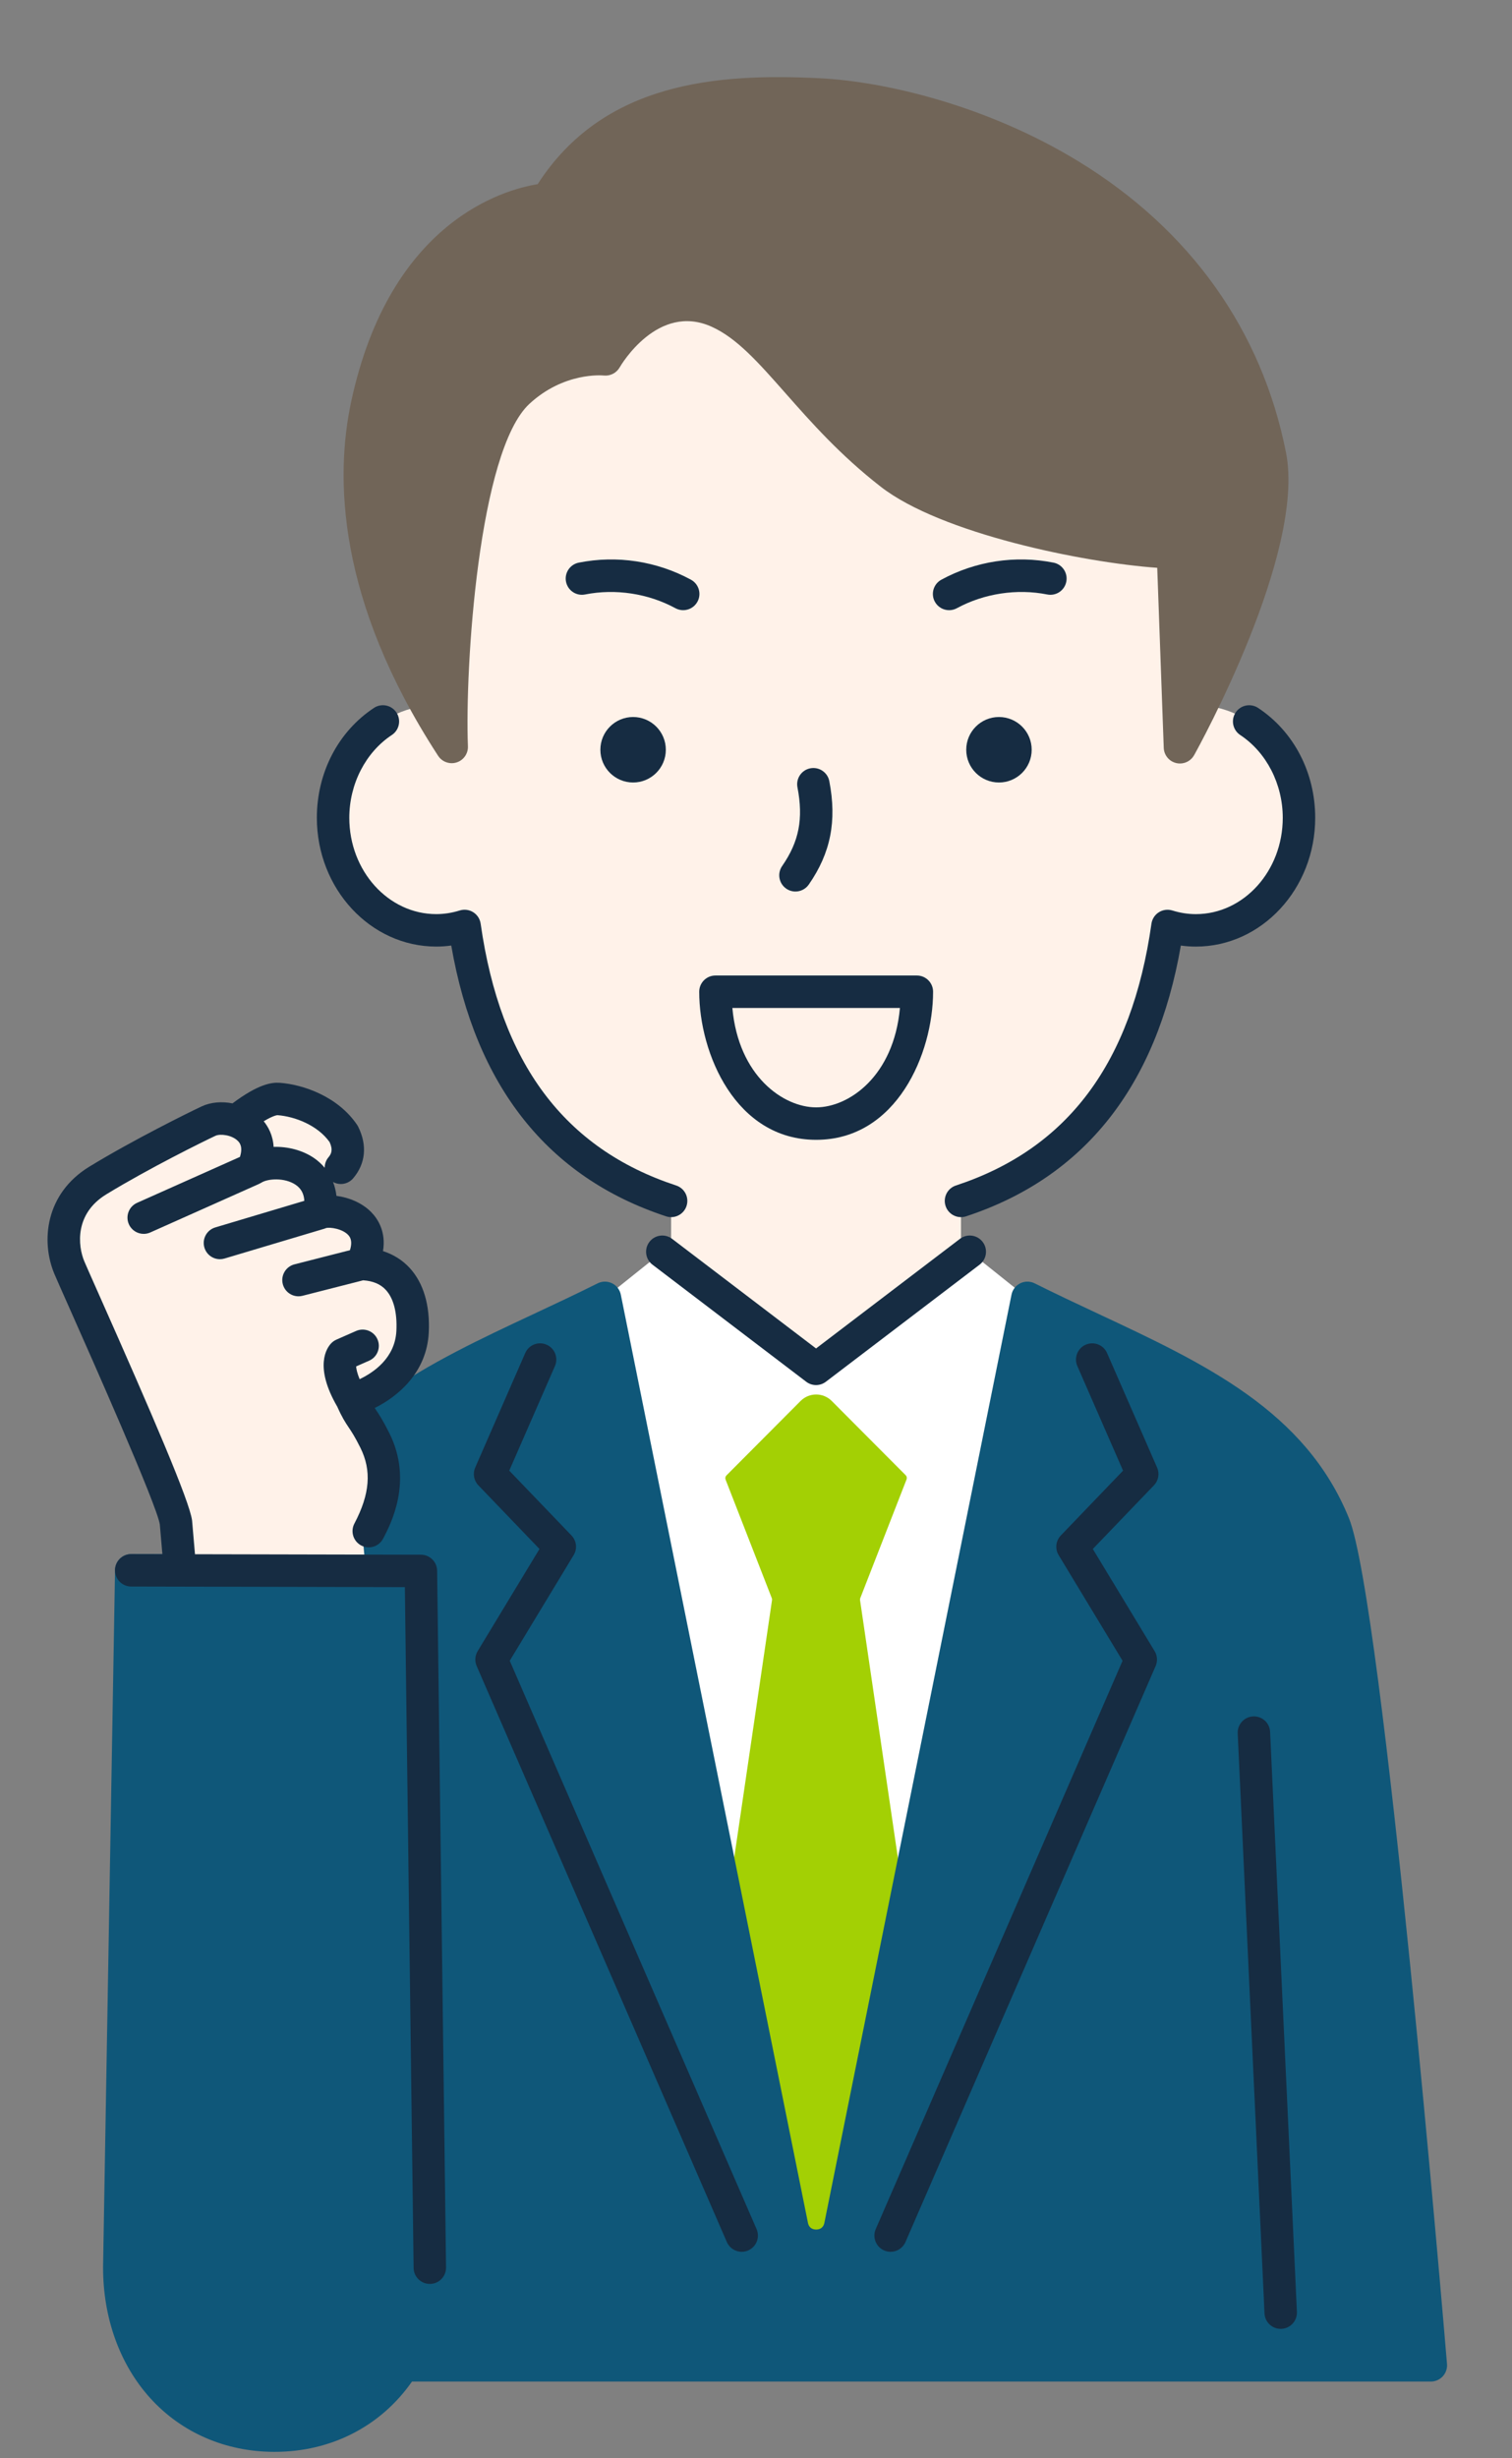 <?xml version="1.0" encoding="utf-8"?>
<!-- Generator: Adobe Illustrator 28.2.0, SVG Export Plug-In . SVG Version: 6.00 Build 0)  -->
<svg version="1.1" xmlns="http://www.w3.org/2000/svg" xmlns:xlink="http://www.w3.org/1999/xlink" x="0px" y="0px" width="160px"
	 height="260px" viewBox="0 0 160 260" enable-background="new 0 0 160 260" xml:space="preserve">
<rect x="0" y="0" width="160" height="260" fill="#808080" stroke="none"/>
<g id="レイヤー_3">
</g>
<g id="レイヤー_1">
	<g>
		<polygon fill="#FFFFFF" points="69.65,132.76 64.011,137.266 86.366,248.086 108.72,137.266 102.621,132.392 101.691,133.199 
			101.691,132.648 86.088,145.156 		"/>
		<path fill="#FFF2E9" d="M126.54,74.59c-0.469,0-0.928,0.043-1.382,0.106l0.904-14.881c0-28.873-21.038-30.964-39.708-30.964
			s-39.708,2.091-39.708,30.964l0.904,14.882c-0.455-0.063-0.915-0.106-1.386-0.106c-6.03,0-10.918,5.33-10.918,11.904
			c0,6.574,4.888,11.904,10.918,11.904c1.041,0,2.044-0.169,2.997-0.465c1.694,11.924,6.987,24.191,21.856,29.08v6.166l-0.908-0.787
			l-0.461,0.368l16.438,12.396l15.604-12.508v-5.635c14.869-4.889,20.162-17.156,21.856-29.079c0.952,0.296,1.954,0.464,2.993,0.464
			c6.03,0,10.918-5.33,10.918-11.904C137.458,79.92,132.57,74.59,126.54,74.59z"/>
	</g>
	<g>
		<g>
			<g>
				<path fill="#A3D004" d="M84.718,148.172l-7.845,7.874c-0.116,0.116-0.152,0.289-0.092,0.442l4.89,12.538
					c0.026,0.067,0.034,0.139,0.024,0.21l-5.417,36.88c-0.036,0.243-0.029,0.49,0.019,0.731l7.982,39.569
					c0.2,0.994,1.074,1.708,2.087,1.708l0,0c1.014,0,1.887-0.715,2.087-1.708l7.966-39.493c0.049-0.241,0.055-0.488,0.019-0.731
					l-5.428-36.956c-0.01-0.071-0.002-0.143,0.024-0.21l4.898-12.558c0.06-0.153,0.023-0.326-0.092-0.442l-7.826-7.855
					C87.105,147.26,85.627,147.26,84.718,148.172z"/>
				<polygon fill="#FFFFFF" points="86.366,146.493 86.353,146.505 86.366,146.518 86.379,146.505 				"/>
			</g>
			<path fill="#162C42" d="M86.353,146.491c-0.366,0-0.733-0.117-1.039-0.351l-16.269-12.383c-0.754-0.574-0.9-1.651-0.326-2.405
				c0.574-0.755,1.65-0.9,2.405-0.326l15.229,11.592l15.229-11.592c0.755-0.574,1.83-0.429,2.405,0.326
				c0.574,0.754,0.428,1.831-0.326,2.405l-16.268,12.383C87.085,146.374,86.719,146.491,86.353,146.491z"/>
			<path fill="#716558" d="M136.086,47.87c-2.551-12.931-10.14-23.579-21.948-30.795c-9.765-5.967-20.554-8.459-27.396-8.8
				C75.872,7.732,63.869,8.66,56.895,19.479c-3.489,0.56-15.62,3.867-19.731,22.991c-1.717,7.987-1.521,20.96,9.159,37.408
				l0.038,0.058c0.421,0.649,1.226,0.933,1.959,0.701c0.736-0.234,1.226-0.931,1.195-1.704c-0.328-8.291,1.125-31.241,6.509-36.222
				c3.644-3.371,7.705-3.013,7.865-2.995c0.68,0.071,1.338-0.26,1.679-0.85c0.162-0.281,4.045-6.853,9.713-4.321
				c2.678,1.196,4.957,3.778,7.844,7.048c2.708,3.067,5.777,6.542,10.074,9.883c6.379,4.96,21.454,8.026,29.26,8.579l0.689,19.042
				c0.028,0.77,0.565,1.427,1.314,1.606c0.133,0.033,0.268,0.048,0.401,0.048c0.613,0,1.192-0.329,1.5-0.882
				C126.847,79.003,138.178,58.474,136.086,47.87z"/>
			<path fill="#162C42" d="M71.019,128.73c-0.178,0-0.359-0.028-0.537-0.087c-12.506-4.112-20.146-13.742-22.731-28.64
				c-0.529,0.074-1.059,0.111-1.586,0.111c-6.967,0-12.635-6.11-12.635-13.62c0-4.781,2.259-9.125,6.043-11.623
				c0.792-0.521,1.856-0.304,2.378,0.487c0.522,0.791,0.304,1.855-0.487,2.378c-2.777,1.832-4.501,5.188-4.501,8.758
				c0,5.617,4.128,10.187,9.202,10.187c0.824,0,1.661-0.13,2.488-0.387c0.48-0.149,1.003-0.08,1.427,0.188
				c0.425,0.269,0.711,0.711,0.782,1.209c2.094,14.744,8.862,23.802,20.692,27.692c0.9,0.296,1.39,1.266,1.094,2.166
				C72.411,128.272,71.739,128.73,71.019,128.73z"/>
			<path fill="#162C42" d="M101.691,128.73c-0.721,0-1.392-0.458-1.63-1.181c-0.296-0.9,0.194-1.871,1.094-2.166
				c11.83-3.89,18.598-12.948,20.692-27.69c0.071-0.498,0.356-0.94,0.782-1.208c0.425-0.269,0.947-0.338,1.427-0.189
				c0.827,0.257,1.662,0.387,2.484,0.387c5.074,0,9.202-4.57,9.202-10.187c0-3.57-1.725-6.926-4.501-8.758
				c-0.791-0.523-1.009-1.587-0.487-2.378c0.522-0.791,1.586-1.008,2.378-0.487c3.783,2.497,6.043,6.843,6.043,11.623
				c0,7.51-5.668,13.62-12.635,13.62c-0.526,0-1.054-0.037-1.582-0.11c-2.585,14.897-10.225,24.527-22.731,28.639
				C102.049,128.702,101.869,128.73,101.691,128.73z"/>
		</g>
		<path fill="#162C42" d="M84.174,94.291c-0.337,0-0.678-0.099-0.976-0.306c-0.779-0.541-0.972-1.61-0.432-2.389
			c1.792-2.585,2.262-4.997,1.621-8.327c-0.179-0.931,0.43-1.831,1.361-2.01c0.931-0.178,1.83,0.43,2.01,1.361
			c0.813,4.224,0.143,7.595-2.171,10.932C85.252,94.033,84.718,94.291,84.174,94.291z"/>
		<g>
			<g>
				<circle fill="#162C42" cx="105.71" cy="79.297" r="3.463"/>
			</g>
			<g>
				<circle fill="#162C42" cx="66.995" cy="79.297" r="3.463"/>
			</g>
		</g>
		<path fill="#0F5779" d="M142.749,160.579c-4.609-11.364-15.254-16.347-26.523-21.622c-2.209-1.034-4.493-2.103-6.738-3.226
			c-0.478-0.239-1.04-0.242-1.52-0.007c-0.48,0.234-0.824,0.679-0.93,1.203l-19.802,98.167c-0.125,0.62-0.599,0.712-0.87,0.712
			s-0.745-0.092-0.869-0.712l-19.803-98.167c-0.106-0.524-0.449-0.968-0.93-1.203c-0.481-0.235-1.043-0.231-1.52,0.007
			c-2.246,1.123-4.53,2.192-6.739,3.226c-11.269,5.276-21.912,10.258-26.523,21.623c-0.321,0.793-0.657,2.048-1.02,3.817
			l-15.069-0.033c-0.002,0-0.003,0-0.004,0c-0.936,0-1.7,0.751-1.716,1.687c-1.266,73.686-1.266,73.698-1.266,73.714
			c-0.011,5.379,1.761,10.305,4.991,13.871c3.31,3.653,7.968,5.671,13.116,5.683c0.015,0,0.029,0,0.043,0
			c5.978-0.001,11.223-2.696,14.541-7.436h107.815c0.48,0,0.938-0.201,1.263-0.555c0.325-0.353,0.487-0.827,0.447-1.305
			C152.848,246.737,146.338,169.426,142.749,160.579z"/>
		<path fill="#162C42" d="M100.436,64.536c-0.609,0-1.198-0.324-1.51-0.896c-0.453-0.833-0.145-1.875,0.688-2.328
			c3.618-1.967,7.834-2.608,11.873-1.804c0.93,0.185,1.533,1.088,1.348,2.018c-0.185,0.93-1.087,1.534-2.018,1.348
			c-3.206-0.638-6.691-0.108-9.563,1.454C100.993,64.469,100.712,64.536,100.436,64.536z"/>
		<path fill="#162C42" d="M72.294,64.536c-0.277,0-0.557-0.067-0.818-0.208c-2.872-1.562-6.358-2.091-9.562-1.454
			c-0.932,0.186-1.833-0.418-2.018-1.348c-0.185-0.93,0.418-1.833,1.348-2.018c4.038-0.804,8.255-0.162,11.872,1.804
			c0.833,0.453,1.141,1.495,0.688,2.328C73.492,64.212,72.902,64.536,72.294,64.536z"/>
		<path fill="#162C42" d="M86.365,120.552c-8.535,0-12.374-9.159-12.374-15.662c0-0.948,0.769-1.716,1.716-1.716h21.316
			c0.948,0,1.716,0.769,1.716,1.716C98.739,111.394,94.9,120.552,86.365,120.552z M77.499,106.607
			c0.655,7.235,5.415,10.513,8.866,10.513c3.451,0,8.212-3.278,8.866-10.513H77.499z"/>
		<path fill="#162C42" d="M94.243,238.16c-0.228,0-0.46-0.046-0.683-0.143c-0.869-0.378-1.268-1.389-0.89-2.258l26.119-60.11
			l-6.764-11.173c-0.403-0.664-0.308-1.517,0.23-2.077l6.586-6.857l-4.836-11.062c-0.38-0.868,0.017-1.88,0.885-2.26
			c0.871-0.379,1.881,0.017,2.26,0.885l5.295,12.113c0.278,0.636,0.146,1.376-0.335,1.876l-6.467,6.733l6.541,10.805
			c0.288,0.476,0.328,1.062,0.106,1.573l-26.473,60.923C95.537,237.773,94.906,238.159,94.243,238.16z"/>
		<g>
			<path fill="#162C42" d="M78.489,238.16c-0.663,0-1.294-0.386-1.575-1.033l-26.474-60.923c-0.222-0.511-0.182-1.097,0.106-1.573
				l6.541-10.805l-6.467-6.733c-0.48-0.5-0.613-1.241-0.335-1.876l5.295-12.113c0.38-0.868,1.389-1.265,2.26-0.885
				c0.868,0.38,1.265,1.392,0.885,2.26l-4.836,11.062l6.586,6.857c0.538,0.56,0.633,1.413,0.23,2.077l-6.764,11.173l26.12,60.11
				c0.378,0.869-0.021,1.88-0.89,2.258C78.949,238.113,78.717,238.16,78.489,238.16z"/>
		</g>
		<g>
			<path fill="#FFF2E9" d="M38.42,163.021c1.558-2.673,3.364-6.455,1.245-10.687c-1.298-2.593-1.516-2.234-2.432-4.317
				c2.116-0.558,6.211-2.768,6.427-7.17c0.207-4.205-1.594-7.05-5.369-7.172c2.373-4.86-3.056-6.024-4.472-5.361
				c0.254-1.332,0.061-2.381-0.402-3.185c2.314-0.748,4.28-2.505,2.954-5.196c-1.658-2.454-4.712-3.542-6.894-3.701
				c-1.171-0.085-3.027,1.169-4.5,2.35c-1.015-0.369-2.15-0.366-2.901-0.014c-1.628,0.763-7.279,3.576-11.722,6.284
				c-3.992,2.434-4.119,6.62-3,9.251c1.12,2.631,10.883,24.14,11.265,26.911c0.154,1.701,0.303,3.483,0.431,5.077l19.659,0.042
				L38.42,163.021z"/>
		</g>
		<path fill="#162C42" d="M46.257,166.125c-0.012-0.938-0.775-1.692-1.712-1.694l-23.912-0.051
			c-0.096-1.155-0.198-2.355-0.304-3.519c-0.002-0.027-0.005-0.054-0.009-0.08c-0.283-2.051-4.158-11.061-9.89-23.96
			c-0.736-1.658-1.28-2.88-1.497-3.389c-0.715-1.682-1.033-5.073,2.314-7.113c4.582-2.793,10.282-5.597,11.557-6.195
			c0.489-0.229,1.721-0.098,2.363,0.542c0.154,0.154,0.58,0.584,0.223,1.695l-10.884,4.856c-0.865,0.386-1.254,1.401-0.868,2.266
			c0.284,0.639,0.911,1.017,1.568,1.017c0.234,0,0.471-0.048,0.698-0.15l11.5-5.131c0.001-0.001,0.003-0.001,0.004-0.002
			l0.015-0.007c0.013-0.006,0.024-0.015,0.037-0.021c0.066-0.031,0.132-0.064,0.195-0.104c0.671-0.434,2.457-0.566,3.626,0.22
			c0.58,0.39,0.882,0.953,0.924,1.699l-9.422,2.813c-0.908,0.271-1.425,1.227-1.153,2.135c0.222,0.744,0.904,1.226,1.644,1.226
			c0.162,0,0.328-0.024,0.492-0.073l10.434-3.115c0.101-0.026,0.201-0.058,0.299-0.103c0.4-0.12,1.791,0.066,2.4,0.787
			c0.302,0.357,0.345,0.877,0.133,1.551l-5.869,1.497c-0.918,0.234-1.473,1.168-1.239,2.087c0.198,0.776,0.896,1.293,1.662,1.293
			c0.14,0,0.283-0.017,0.425-0.054l6.418-1.637c1.034,0.069,1.827,0.395,2.397,1.014c0.828,0.898,1.215,2.398,1.119,4.338
			c-0.141,2.862-2.408,4.399-3.888,5.103c-0.259-0.619-0.353-1.066-0.371-1.349l1.377-0.606c0.868-0.382,1.262-1.395,0.88-2.262
			c-0.381-0.868-1.393-1.261-2.262-0.88l-2.082,0.916c-0.203,0.09-0.387,0.217-0.542,0.377c-0.483,0.498-1.846,2.45,0.637,6.722
			c0.509,1.145,0.848,1.655,1.205,2.188c0.316,0.471,0.643,0.959,1.229,2.13c1.215,2.429,1.022,4.907-0.626,8.036
			c-0.441,0.838-0.12,1.876,0.719,2.318c0.839,0.441,1.876,0.12,2.318-0.719c0.792-1.505,3.205-6.084,0.658-11.171
			c-0.683-1.365-1.106-1.997-1.446-2.504c-0.034-0.05-0.066-0.099-0.098-0.147c2.521-1.249,5.513-3.806,5.719-7.983
			c0.142-2.879-0.557-5.242-2.023-6.832c-0.762-0.827-1.716-1.425-2.819-1.777c0.339-2.078-0.566-3.432-1.256-4.132
			c-0.963-0.979-2.363-1.546-3.671-1.711c-0.057-0.518-0.183-1.007-0.361-1.468c0.257,0.141,0.54,0.214,0.823,0.214
			c0.485,0,0.969-0.206,1.308-0.605c1.314-1.545,1.505-3.479,0.535-5.446c-0.034-0.07-0.074-0.138-0.118-0.203
			c-2.024-2.993-5.678-4.269-8.191-4.451c-0.84-0.058-2.252,0.119-4.996,2.177c-1.127-0.223-2.296-0.133-3.258,0.317
			c-1.311,0.615-7.172,3.499-11.886,6.373c-4.655,2.837-5.174,7.892-3.687,11.388c0.22,0.517,0.771,1.757,1.518,3.439
			c2.301,5.179,9.28,20.883,9.621,23.004c0.095,1.043,0.186,2.113,0.273,3.154l-3.295-0.007c-0.002,0-0.003,0-0.004,0
			c-0.946,0-1.714,0.766-1.716,1.712c-0.002,0.948,0.765,1.718,1.712,1.72l28.961,0.062c0.141,10.979,0.924,71.76,0.927,72.001
			c0.011,0.94,0.777,1.696,1.716,1.696c0.003,0,0.007,0,0.01,0c0.944-0.006,1.706-0.772,1.706-1.716
			C47.206,239.825,47.206,239.812,46.257,166.125z M29.355,117.945c1.851,0.134,4.259,1.068,5.527,2.851
			c0.378,0.833,0.168,1.262-0.121,1.601c-0.274,0.323-0.401,0.718-0.401,1.111c-0.329-0.392-0.712-0.748-1.16-1.05
			c-1.204-0.81-2.748-1.206-4.246-1.158c-0.069-1.257-0.596-2.158-1.046-2.711C28.946,117.958,29.355,117.946,29.355,117.945z"/>
		<path fill="#162C42" d="M135.523,246.31c-0.912,0-1.671-0.717-1.713-1.637l-2.836-61.345c-0.043-0.947,0.689-1.75,1.635-1.794
			c0.964-0.038,1.75,0.689,1.794,1.635l2.836,61.345c0.043,0.947-0.689,1.75-1.635,1.794
			C135.576,246.31,135.549,246.31,135.523,246.31z"/>
	</g>
</g>
<g id="レイヤー_2">
</g>
</svg>
